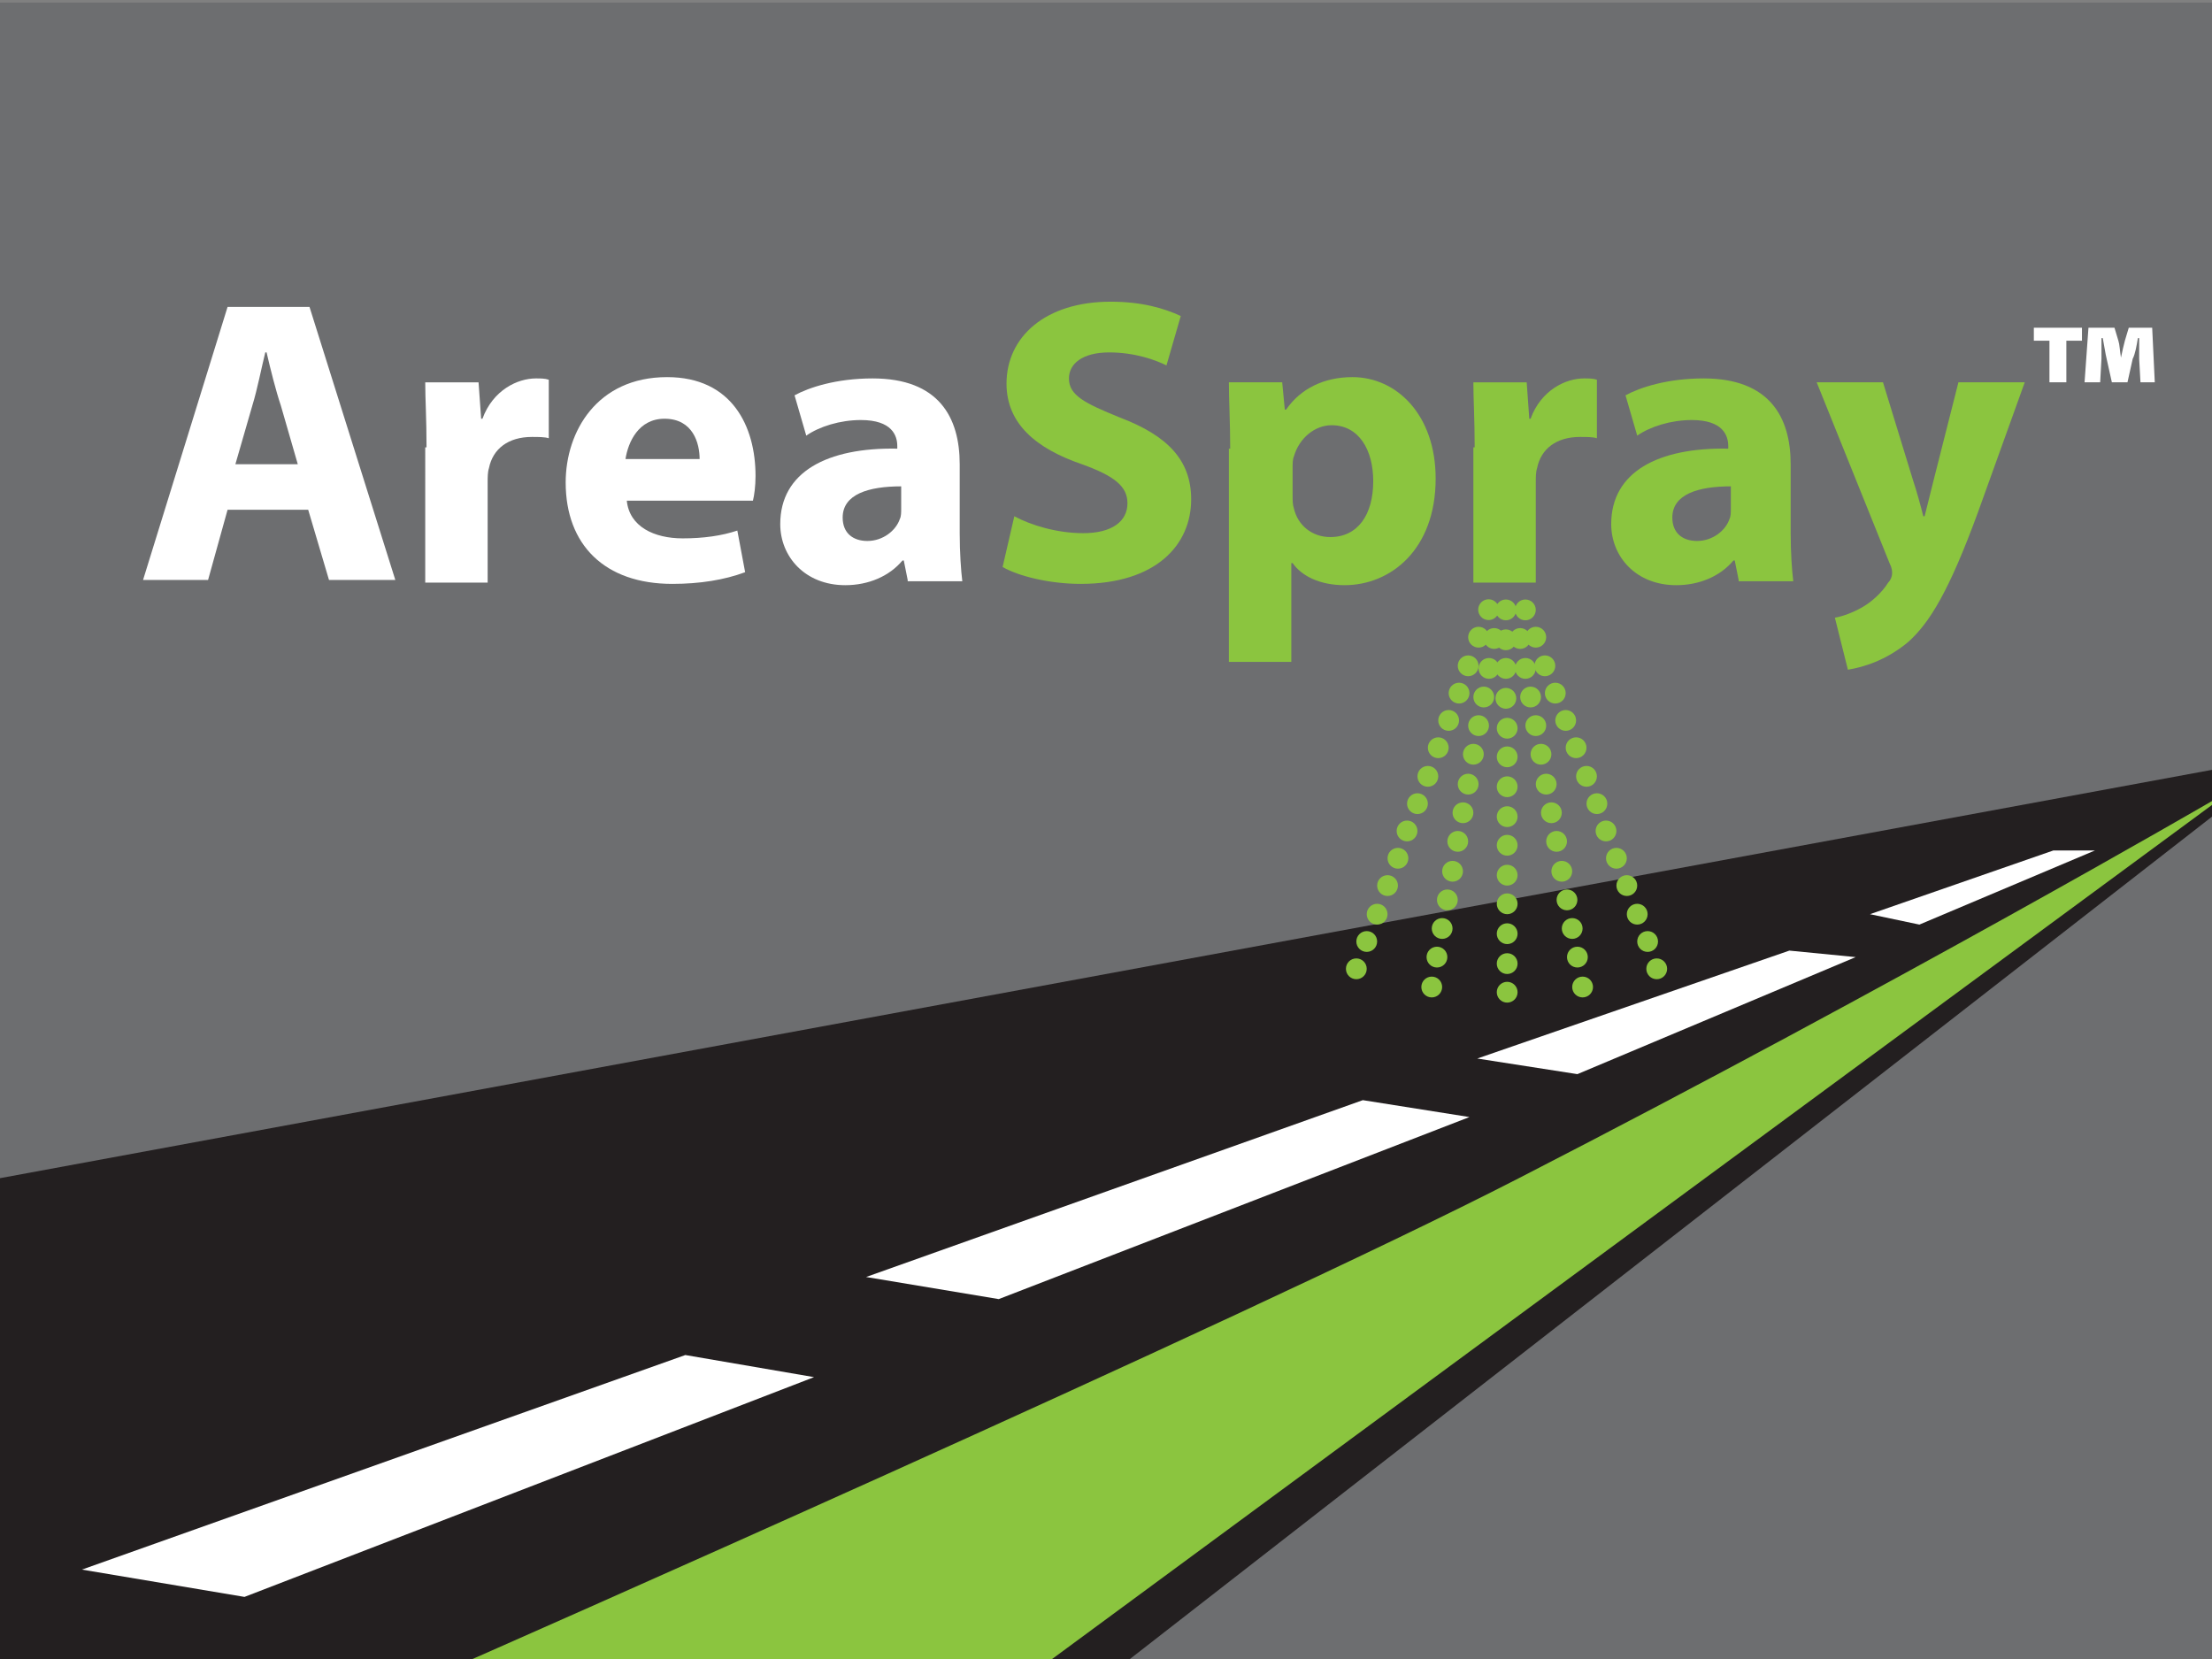 <?xml version="1.0" encoding="utf-8"?>
<!-- Generator: Adobe Illustrator 26.1.0, SVG Export Plug-In . SVG Version: 6.00 Build 0)  -->
<svg version="1.1" id="Lag_1" xmlns="http://www.w3.org/2000/svg" xmlns:xlink="http://www.w3.org/1999/xlink" x="0px" y="0px"
	 viewBox="0 0 170.1 127.6" style="enable-background:new 0 0 170.1 127.6;" xml:space="preserve">
<rect x="0" y="0" width="170.1" height="127.6" fill="#808080" stroke="none"/>
<style type="text/css">
	.st0{fill:#6D6E70;}
	.st1{fill:#231F20;}
	.st2{fill:#8BC53F;}
	.st3{fill:#FFFFFF;}
</style>
<rect x="0" y="0.2" class="st0" width="170.1" height="127.6"/>
<polygon class="st1" points="0,90.6 0,127.8 86.6,127.8 170.1,62.8 170.1,59.2 "/>
<path class="st2" d="M80.6,127.8l89.5-65.9v-0.3c0,0-24.1,14-53.3,29c-21.4,11-81.2,37.3-81.2,37.3L80.6,127.8z"/>
<polygon class="st3" points="113,85.9 76.8,99.9 66.6,98.2 104.8,84.6 "/>
<polygon class="st3" points="142.7,73.6 121.3,82.6 113.6,81.4 137.6,73.1 "/>
<polygon class="st3" points="161.1,65.4 147.6,71.1 143.8,70.3 157.9,65.4 "/>
<g>
	<g>
		<circle class="st2" cx="115.8" cy="46.9" r="0.8"/>
		<circle class="st2" cx="115.8" cy="51.4" r="0.8"/>
		<circle class="st2" cx="115.8" cy="53.7" r="0.8"/>
		<circle class="st2" cx="115.9" cy="56" r="0.8"/>
		<circle class="st2" cx="115.9" cy="58.2" r="0.8"/>
		<circle class="st2" cx="115.9" cy="60.5" r="0.8"/>
		<circle class="st2" cx="115.9" cy="62.8" r="0.8"/>
		<circle class="st2" cx="115.9" cy="65" r="0.8"/>
		<circle class="st2" cx="115.9" cy="67.3" r="0.8"/>
		<circle class="st2" cx="115.9" cy="69.5" r="0.8"/>
		<circle class="st2" cx="115.9" cy="71.8" r="0.8"/>
		<circle class="st2" cx="115.9" cy="74.1" r="0.8"/>
		<circle class="st2" cx="115.9" cy="76.3" r="0.8"/>
		<circle class="st2" cx="115.8" cy="49.2" r="0.8"/>
	</g>
	<g>
		<circle class="st2" cx="117.3" cy="51.4" r="0.8"/>
		<circle class="st2" cx="117.7" cy="53.6" r="0.8"/>
		<circle class="st2" cx="118.1" cy="55.8" r="0.8"/>
		<circle class="st2" cx="118.5" cy="58" r="0.8"/>
		<circle class="st2" cx="118.9" cy="60.3" r="0.8"/>
		<circle class="st2" cx="119.3" cy="62.5" r="0.8"/>
		<circle class="st2" cx="119.7" cy="64.7" r="0.8"/>
		<circle class="st2" cx="120.1" cy="67" r="0.8"/>
		<circle class="st2" cx="120.5" cy="69.2" r="0.8"/>
		<circle class="st2" cx="120.9" cy="71.4" r="0.8"/>
		<circle class="st2" cx="121.3" cy="73.6" r="0.8"/>
		<circle class="st2" cx="121.7" cy="75.9" r="0.8"/>
		<circle class="st2" cx="116.9" cy="49.1" r="0.8"/>
	</g>
	<g>
		<circle class="st2" cx="117.3" cy="46.9" r="0.8"/>
		<circle class="st2" cx="118.8" cy="51.2" r="0.8"/>
		<circle class="st2" cx="119.6" cy="53.3" r="0.8"/>
		<circle class="st2" cx="120.4" cy="55.4" r="0.8"/>
		<circle class="st2" cx="121.2" cy="57.5" r="0.8"/>
		<circle class="st2" cx="122" cy="59.7" r="0.8"/>
		<circle class="st2" cx="122.8" cy="61.8" r="0.8"/>
		<circle class="st2" cx="123.5" cy="63.9" r="0.8"/>
		<circle class="st2" cx="124.3" cy="66" r="0.8"/>
		<circle class="st2" cx="125.1" cy="68.1" r="0.8"/>
		<circle class="st2" cx="125.9" cy="70.3" r="0.8"/>
		<circle class="st2" cx="126.7" cy="72.4" r="0.8"/>
		<circle class="st2" cx="127.4" cy="74.5" r="0.8"/>
		<circle class="st2" cx="118.1" cy="49" r="0.8"/>
	</g>
	<g>
		<circle class="st2" cx="114.5" cy="51.4" r="0.8"/>
		<circle class="st2" cx="114.1" cy="53.6" r="0.8"/>
		<circle class="st2" cx="113.7" cy="55.8" r="0.8"/>
		<circle class="st2" cx="113.3" cy="58" r="0.8"/>
		<circle class="st2" cx="112.9" cy="60.3" r="0.8"/>
		<circle class="st2" cx="112.5" cy="62.5" r="0.8"/>
		<circle class="st2" cx="112.1" cy="64.7" r="0.8"/>
		<circle class="st2" cx="111.7" cy="67" r="0.8"/>
		<circle class="st2" cx="111.3" cy="69.2" r="0.8"/>
		<circle class="st2" cx="110.9" cy="71.4" r="0.8"/>
		<circle class="st2" cx="110.5" cy="73.6" r="0.8"/>
		<circle class="st2" cx="110.1" cy="75.9" r="0.8"/>
		<circle class="st2" cx="114.9" cy="49.1" r="0.8"/>
	</g>
	<g>
		<ellipse transform="matrix(0.938 -0.346 0.346 0.938 -9.157 42.508)" class="st2" cx="114.5" cy="46.9" rx="0.8" ry="0.8"/>
		<circle class="st2" cx="112.9" cy="51.2" r="0.8"/>
		<circle class="st2" cx="112.2" cy="53.3" r="0.8"/>
		<circle class="st2" cx="111.4" cy="55.4" r="0.8"/>
		<circle class="st2" cx="110.6" cy="57.5" r="0.8"/>
		<circle class="st2" cx="109.8" cy="59.7" r="0.8"/>
		<circle class="st2" cx="109" cy="61.8" r="0.8"/>
		<circle class="st2" cx="108.2" cy="63.9" r="0.8"/>
		<circle class="st2" cx="107.5" cy="66" r="0.8"/>
		<circle class="st2" cx="106.7" cy="68.1" r="0.8"/>
		<circle class="st2" cx="105.9" cy="70.3" r="0.8"/>
		<circle class="st2" cx="105.1" cy="72.4" r="0.8"/>
		<circle class="st2" cx="104.3" cy="74.5" r="0.8"/>
		<circle class="st2" cx="113.7" cy="49" r="0.8"/>
	</g>
</g>
<polygon class="st3" points="62.6,105.9 18.8,122.8 6.3,120.7 52.7,104.2 "/>
<g>
	<path class="st3" d="M160.1,25.2v1h-1.2v3.2h-1.3v-3.2h-1.2v-1H160.1z M164.6,29.4l-0.1-1.8c0-0.5,0-1,0-1.6h-0.1
		c-0.1,0.6-0.2,1.2-0.4,1.6l-0.4,1.8h-1.2l-0.4-1.8c-0.1-0.4-0.2-1.1-0.3-1.6h-0.1c0,0.6,0,1.1,0,1.6l-0.1,1.8h-1.2l0.3-4.2h2l0.3,1
		c0.1,0.3,0.1,0.7,0.2,1.3h0c0.1-0.5,0.2-0.9,0.3-1.3l0.3-1h1.8l0.2,4.2H164.6z"/>
</g>
<g>
	<path class="st3" d="M17.5,39.2L16,44.6h-5l6.5-21h6.3l6.6,21h-5.1l-1.6-5.4H17.5z M22.9,35.7l-1.3-4.5c-0.4-1.2-0.8-2.8-1.1-4.1
		h-0.1c-0.3,1.2-0.6,2.8-1,4.1l-1.3,4.5H22.9z"/>
	<path class="st3" d="M32.8,34.4c0-2.2-0.1-3.7-0.1-5h4.1l0.2,2.8h0.1c0.8-2.2,2.7-3.1,4.1-3.1c0.4,0,0.7,0,1,0.1v4.5
		c-0.3-0.1-0.8-0.1-1.3-0.1c-1.8,0-3,0.9-3.3,2.4c-0.1,0.3-0.1,0.7-0.1,1.1v7.7h-4.8V34.4z"/>
	<path class="st3" d="M48.2,38.5c0.2,2,2.1,2.9,4.3,2.9c1.6,0,3-0.2,4.2-0.6l0.6,3.2c-1.6,0.6-3.5,0.9-5.6,0.9c-5.2,0-8.2-3-8.2-7.8
		c0-3.9,2.4-8.1,7.8-8.1c5,0,6.8,3.8,6.8,7.6c0,0.8-0.1,1.5-0.2,1.9H48.2z M53.8,35.3c0-1.2-0.5-3.1-2.7-3.1c-2,0-2.8,1.8-3,3.1
		H53.8z"/>
	<path class="st3" d="M69.8,44.6l-0.3-1.5h-0.1c-1,1.2-2.6,1.9-4.4,1.9c-3.1,0-5-2.2-5-4.7c0-4,3.6-5.9,9-5.8v-0.2
		c0-0.8-0.4-2-2.8-2c-1.6,0-3.2,0.5-4.2,1.2l-0.9-3.1c1.1-0.6,3.2-1.3,6-1.3c5.1,0,6.7,3,6.7,6.6v5.3c0,1.5,0.1,2.9,0.2,3.7H69.8z
		 M69.3,37.4c-2.5,0-4.5,0.6-4.5,2.4c0,1.2,0.8,1.8,1.9,1.8c1.2,0,2.2-0.8,2.5-1.7c0.1-0.2,0.1-0.5,0.1-0.8V37.4z"/>
	<path class="st2" d="M78,39.7c1.3,0.7,3.3,1.3,5.3,1.3c2.2,0,3.4-0.9,3.4-2.3c0-1.3-1-2.1-3.5-3c-3.5-1.2-5.8-3.1-5.8-6.2
		c0-3.6,3-6.3,8-6.3c2.4,0,4.1,0.5,5.4,1.1l-1.1,3.8c-0.8-0.4-2.4-1-4.4-1c-2.1,0-3.1,0.9-3.1,2c0,1.3,1.2,1.9,3.9,3
		c3.7,1.4,5.5,3.3,5.5,6.3c0,3.5-2.7,6.5-8.5,6.5c-2.4,0-4.8-0.6-6-1.3L78,39.7z"/>
	<path class="st2" d="M94.6,34.5c0-2-0.1-3.7-0.1-5.1h4.1l0.2,2.1h0.1c1.1-1.6,2.9-2.5,5.1-2.5c3.4,0,6.4,2.9,6.4,7.8
		c0,5.5-3.5,8.2-7,8.2c-1.9,0-3.3-0.7-4-1.7h-0.1v7.6h-4.8V34.5z M99.4,38.1c0,0.4,0,0.7,0.1,1c0.3,1.3,1.4,2.2,2.8,2.2
		c2.1,0,3.3-1.7,3.3-4.3c0-2.4-1.1-4.3-3.2-4.3c-1.3,0-2.5,1-2.9,2.4c-0.1,0.2-0.1,0.6-0.1,0.8V38.1z"/>
	<path class="st2" d="M113.4,34.4c0-2.2-0.1-3.7-0.1-5h4.1l0.2,2.8h0.1c0.8-2.2,2.7-3.1,4.1-3.1c0.4,0,0.7,0,1,0.1v4.5
		c-0.3-0.1-0.8-0.1-1.3-0.1c-1.8,0-3,0.9-3.3,2.4c-0.1,0.3-0.1,0.7-0.1,1.1v7.7h-4.8V34.4z"/>
	<path class="st2" d="M133.7,44.6l-0.3-1.5h-0.1c-1,1.2-2.6,1.9-4.4,1.9c-3.1,0-5-2.2-5-4.7c0-4,3.6-5.9,9-5.8v-0.2
		c0-0.8-0.4-2-2.8-2c-1.6,0-3.2,0.5-4.2,1.2l-0.9-3.1c1.1-0.6,3.2-1.3,6-1.3c5.1,0,6.7,3,6.7,6.6v5.3c0,1.5,0.1,2.9,0.2,3.7H133.7z
		 M133.1,37.4c-2.5,0-4.5,0.6-4.5,2.4c0,1.2,0.8,1.8,1.9,1.8c1.2,0,2.2-0.8,2.5-1.7c0.1-0.2,0.1-0.5,0.1-0.8V37.4z"/>
	<path class="st2" d="M144.8,29.4l2.3,7.5c0.3,0.9,0.6,2,0.8,2.8h0.1c0.2-0.8,0.5-2,0.7-2.8l1.9-7.5h5.1l-3.6,10
		c-2.2,6-3.7,8.5-5.4,10c-1.7,1.4-3.4,1.9-4.6,2.1l-1-4c0.6-0.1,1.4-0.4,2.1-0.8c0.7-0.4,1.5-1.1,2-1.9c0.2-0.2,0.3-0.5,0.3-0.7
		c0-0.2,0-0.4-0.2-0.8l-5.6-13.9H144.8z"/>
</g>
</svg>
